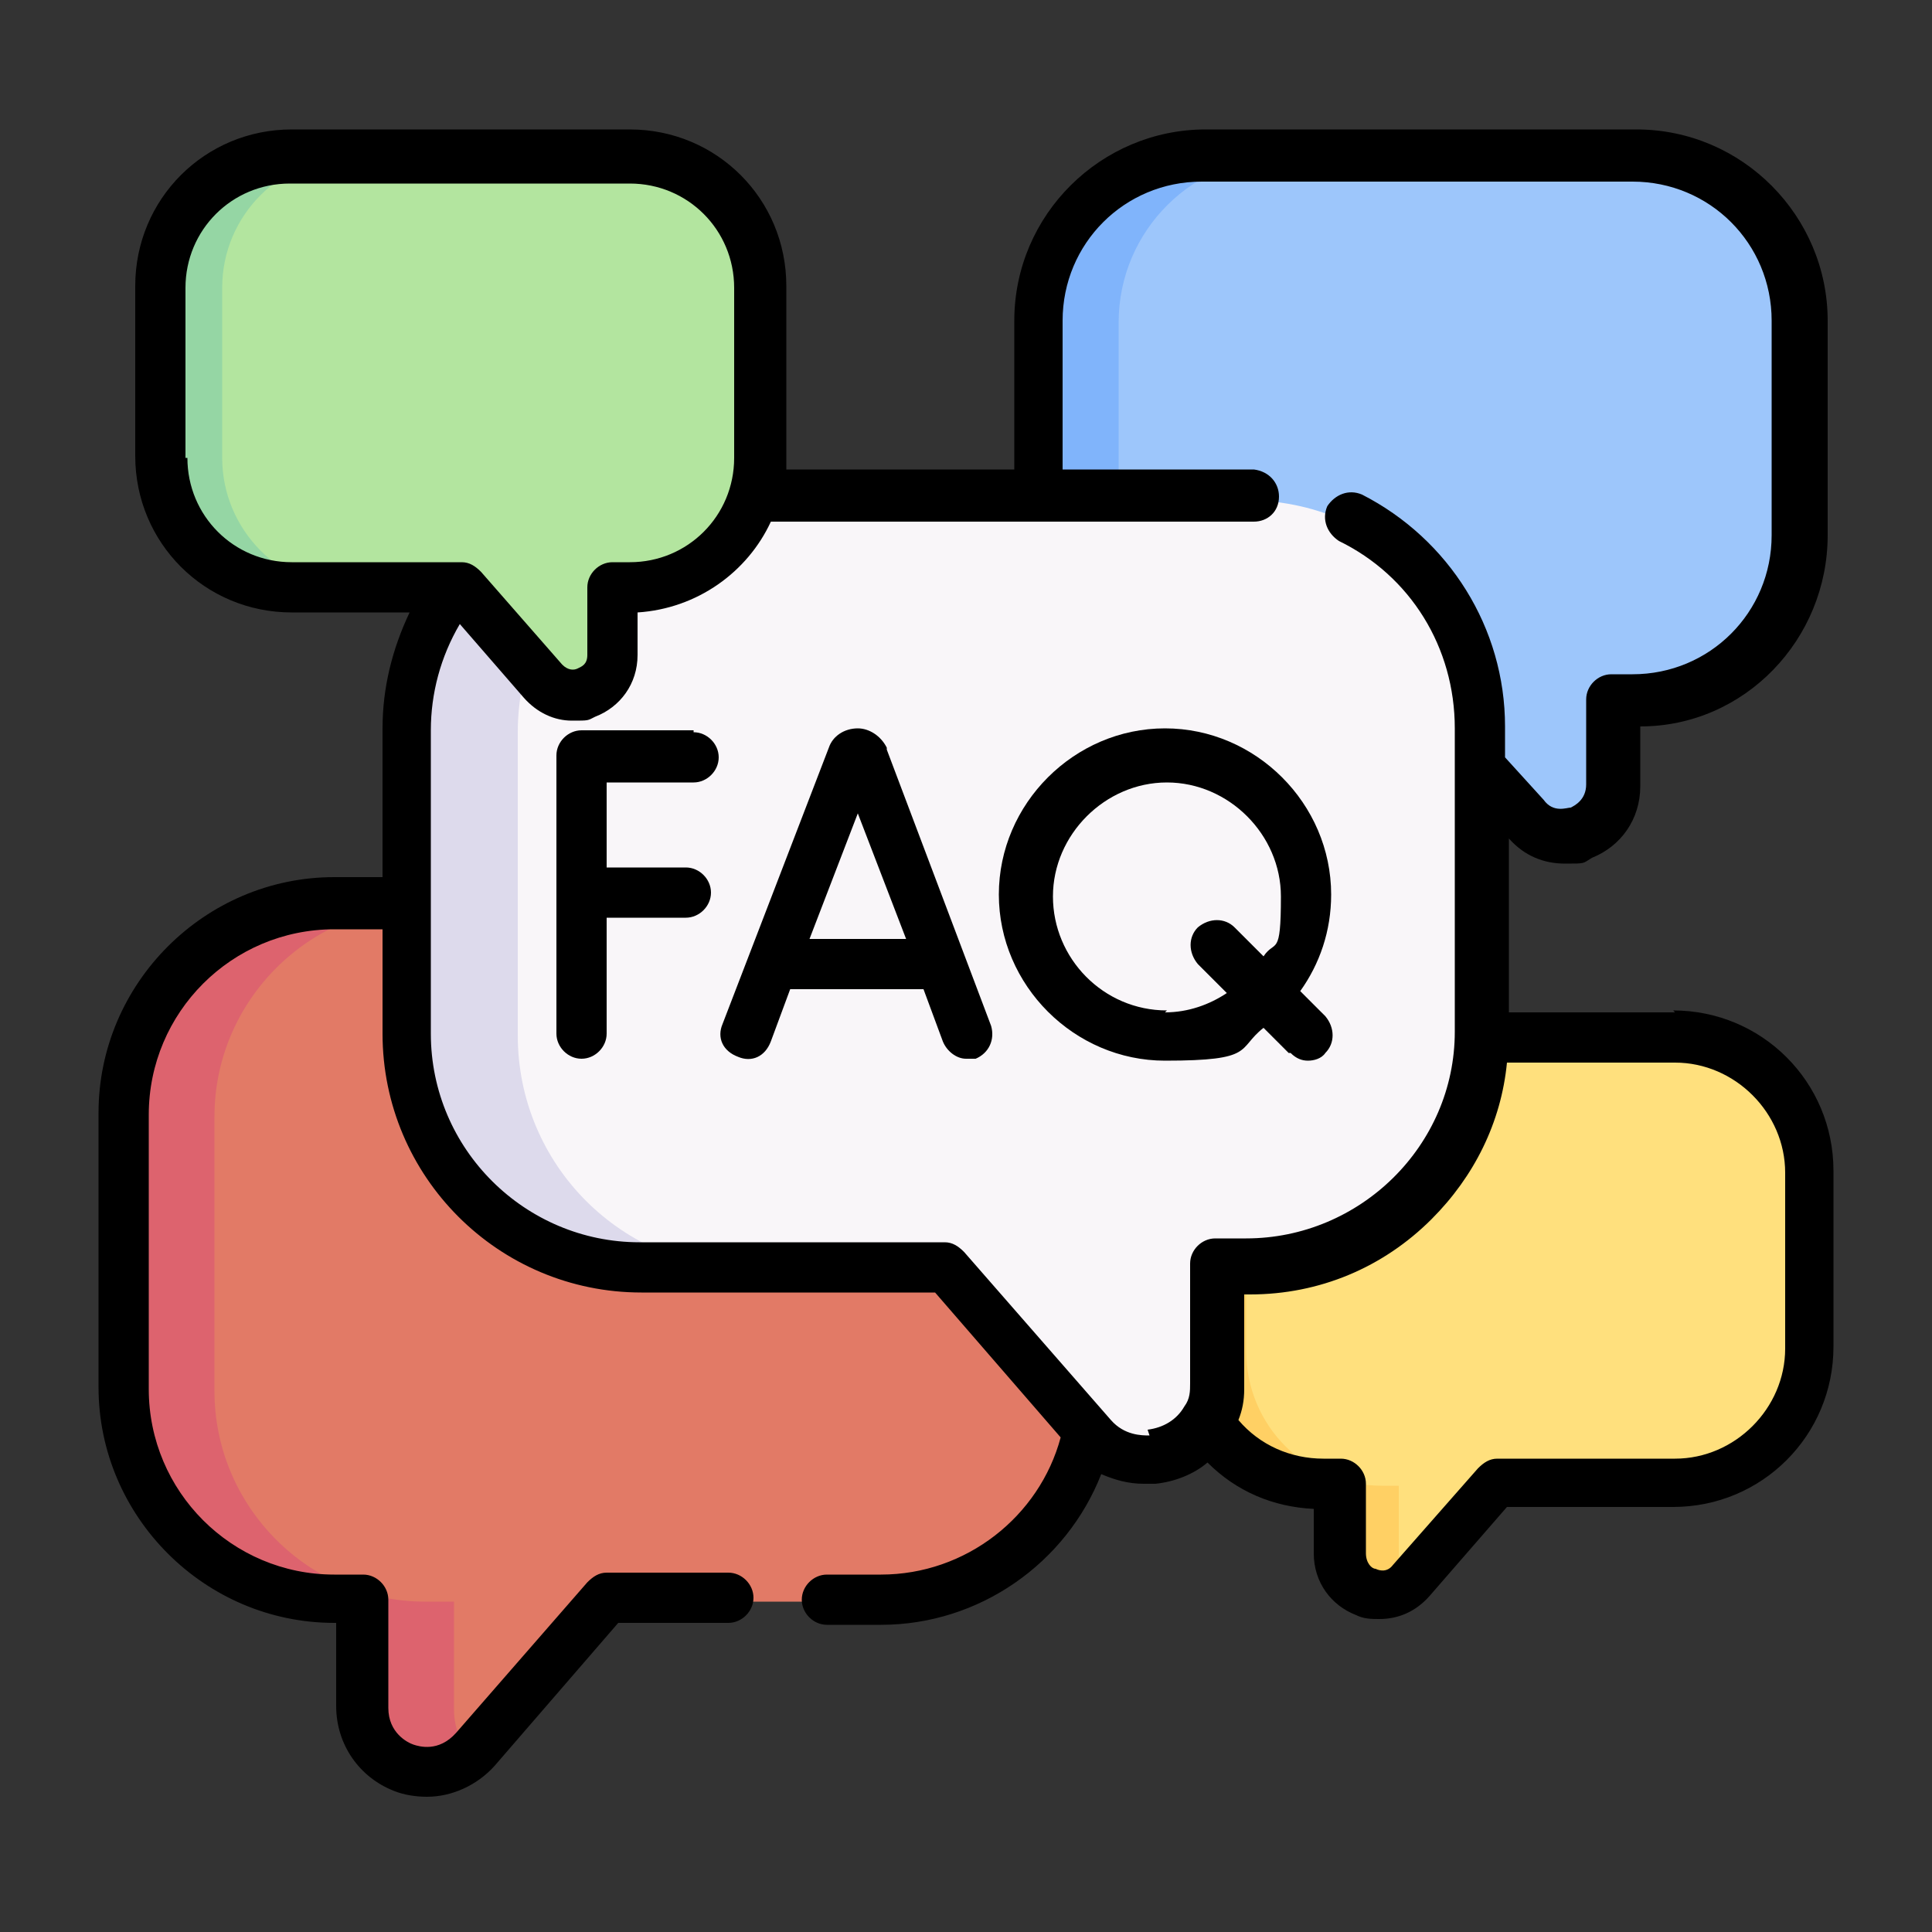 <?xml version="1.0" encoding="UTF-8"?>
<svg id="_レイヤー_1" data-name="レイヤー_1" xmlns="http://www.w3.org/2000/svg" width="100" height="100" version="1.1" viewBox="0 0 100 100">
  <rect x="0" y="0" width="100" height="100" fill="#333333" stroke="none"/>
  <!-- Generator: Adobe Illustrator 29.3.0, SVG Export Plug-In . SVG Version: 2.1.0 Build 146)  -->
  <defs>
    <style>
      .st0 {
        fill: #ffe07d;
      }

      .st1 {
        fill: #e27a66;
      }

      .st2 {
        fill: #9dc6fb;
      }

      .st3 {
        fill: #b3e59f;
      }

      .st4 {
        fill: #f9f6f9;
      }

      .st5 {
        fill: #95d6a4;
      }

      .st6 {
        fill: #dddaec;
      }

      .st7 {
        fill: #dd636e;
      }

      .st8 {
        fill: #ffd064;
      }

      .st9 {
        fill: #80b4fb;
      }
    </style>
  </defs>
  <g>
    <g>
      <path class="st2" d="M84.7,8.2h-22.3c-4.7,0-8.6,3.8-8.6,8.6v11.1c0,4.7,3.8,8.6,8.6,8.6h11.2l5.4,6.1c1.6,1.8,4.6.7,4.6-1.7v-4.4h1.1c4.7,0,8.6-3.8,8.6-8.6v-11.1c0-4.7-3.8-8.6-8.6-8.6Z"/>
      <path class="st9" d="M66.5,36.4h-4.1c-4.7,0-8.6-3.8-8.6-8.6v-11.1c0-4.7,3.8-8.6,8.6-8.6h4.1c-4.7,0-8.6,3.8-8.6,8.6v11.1c0,4.7,3.8,8.6,8.6,8.6Z"/>
    </g>
    <g>
      <path class="st1" d="M17.2,46.9h28.4c6,0,10.9,4.9,10.9,10.9v14.2c0,6-4.9,10.9-10.9,10.9h-14.3l-6.8,7.8c-2,2.3-5.8.9-5.8-2.2v-5.6h-1.5c-6,0-10.9-4.9-10.9-10.9v-14.2c0-6,4.9-10.9,10.9-10.9h0Z"/>
      <path class="st7" d="M24.4,90.8c-2.1,2.1-5.7.7-5.7-2.3v-5.6h-1.5c-6,0-10.9-4.9-10.9-10.9v-14.2c0-6,4.9-10.9,10.9-10.9h4.8c-6,0-10.9,4.9-10.9,10.9v14.2c0,6,4.9,10.9,10.9,10.9h1.5v5.6c0,1,.4,1.8.9,2.3Z"/>
    </g>
    <g>
      <path class="st0" d="M68.4,53.7h18.3c3.9,0,7,3.1,7,7v9.1c0,3.9-3.1,7-7,7h-9.2l-4.4,5c-1.3,1.5-3.8.6-3.8-1.4v-3.6h-.9c-3.9,0-7-3.1-7-7v-9.1c0-3.9,3.1-7,7-7h0Z"/>
      <path class="st8" d="M73,82c-1.3,1.4-3.7.4-3.7-1.5v-3.6h-.9c-3.9,0-7-3.1-7-7v-9.1c0-3.9,3.1-7,7-7h3.1c-3.9,0-7,3.1-7,7v9.1c0,3.9,3.1,7,7,7h.9v3.6c0,.6.2,1.1.6,1.5Z"/>
    </g>
    <path class="st4" d="M64.6,25.8h-31.5c-6.7,0-12.1,5.4-12.1,12.1v15.7c0,6.7,5.4,12.1,12.1,12.1h15.8l7.6,8.7c2.2,2.6,6.5,1,6.5-2.4v-6.2h1.6c6.7,0,12.1-5.4,12.1-12.1v-15.7c0-6.7-5.4-12.1-12.1-12.1Z"/>
    <path class="st6" d="M38.9,65.7h-5.8c-6.7,0-12.1-5.4-12.1-12.1v-15.7c0-6.7,5.4-12.1,12.1-12.1h5.8c-6.7,0-12.1,5.4-12.1,12.1v15.7c0,6.7,5.4,12.1,12.1,12.1Z"/>
    <g>
      <path class="st3" d="M32.7,8.2H15.1c-3.7,0-6.8,3-6.8,6.8v8.8c0,3.7,3,6.8,6.8,6.8h8.8l4.2,4.8c1.3,1.4,3.6.5,3.6-1.4v-3.5h.9c3.7,0,6.8-3,6.8-6.8v-8.8c0-3.7-3-6.8-6.8-6.8Z"/>
      <path class="st5" d="M18.3,30.5h-3.2c-3.7,0-6.8-3-6.8-6.8v-8.8c0-3.7,3-6.8,6.8-6.8h3.2c-3.7,0-6.8,3-6.8,6.8v8.8c0,3.7,3,6.8,6.8,6.8Z"/>
    </g>
  </g>
  <g>
    <path d="M86.7,52.4h-8.6v-9c.8.9,1.8,1.3,2.9,1.3s.9,0,1.4-.3c1.5-.6,2.5-2,2.5-3.7v-3.1c5.4,0,9.7-4.5,9.7-9.9v-11.1c0-5.4-4.4-9.9-9.9-9.9h-22.3c-5.4,0-9.9,4.4-9.9,9.9v7.7h-11.8c0-.2,0-.5,0-.7v-8.8c0-4.5-3.6-8.1-8.1-8.1H15.1c-4.5,0-8.1,3.6-8.1,8.1v8.8c0,4.5,3.6,8.1,8.1,8.1h6.1c-.9,1.9-1.4,3.9-1.4,6v7.7h-2.5c-6.7,0-12.2,5.5-12.2,12.2v14.2c0,6.7,5.5,12.2,12.2,12.2h.1v4.3c0,2,1.2,3.7,3,4.4.5.2,1.1.3,1.7.3,1.3,0,2.6-.6,3.5-1.6l6.4-7.4h5.7c.7,0,1.3-.6,1.3-1.3s-.6-1.3-1.3-1.3h-6.3c-.4,0-.7.2-1,.5l-6.8,7.8c-.9,1-1.9.7-2.2.6-.3-.1-1.3-.6-1.3-1.9v-5.6c0-.7-.6-1.3-1.3-1.3h-1.5c-5.3,0-9.6-4.3-9.6-9.6v-14.2c0-5.3,4.3-9.6,9.6-9.6h2.5v5.4c0,7.4,6,13.4,13.4,13.4h15.2l6.5,7.5c-1.1,4.1-4.9,7.1-9.3,7.1h-2.8c-.7,0-1.3.6-1.3,1.3s.6,1.3,1.3,1.3h2.8c5.1,0,9.6-3.2,11.4-7.8.7.3,1.4.5,2.2.5s.4,0,.6,0c1-.1,2-.5,2.7-1.1,1.5,1.5,3.4,2.3,5.5,2.4v2.3c0,1.5.9,2.7,2.2,3.2.4.2.8.2,1.2.2,1,0,1.9-.4,2.6-1.2l4-4.6h8.6c4.6,0,8.3-3.7,8.3-8.3v-9.1c0-4.6-3.7-8.3-8.3-8.3h0ZM9.6,23.7v-8.8c0-3,2.4-5.4,5.4-5.4h17.6c3,0,5.4,2.4,5.4,5.4v8.8c0,3-2.4,5.4-5.4,5.4h-.9c-.7,0-1.3.6-1.3,1.3v3.5c0,.5-.3.6-.5.7s-.5.1-.8-.2l-4.2-4.8c-.3-.3-.6-.5-1-.5h-8.8c-3,0-5.4-2.4-5.4-5.4ZM59.5,74.3c-.4,0-1.3,0-2-.8l-7.6-8.7c-.3-.3-.6-.5-1-.5h-15.8c-5.9,0-10.8-4.8-10.8-10.8v-15.7c0-1.9.5-3.8,1.5-5.5l3.3,3.8c.7.8,1.6,1.2,2.5,1.2s.8,0,1.2-.2c1.3-.5,2.2-1.7,2.2-3.2v-2.2c3.1-.2,5.7-2.1,6.9-4.7h24.6c.1,0,.2,0,.4,0,0,0,0,0,0,0,.7,0,1.3-.5,1.3-1.3,0-.7-.5-1.3-1.3-1.4-.1,0-.3,0-.5,0h-9.4v-7.7c0-4,3.2-7.2,7.2-7.2h22.3c4,0,7.2,3.2,7.2,7.2v11.1c0,4-3.2,7.2-7.2,7.2h-1.1c-.7,0-1.3.6-1.3,1.3v4.4c0,.8-.6,1.1-.8,1.2-.2,0-.9.3-1.4-.4l-2-2.2v-1.6c0-5.1-2.9-9.7-7.4-12-.7-.3-1.4,0-1.8.6-.3.7,0,1.4.6,1.8,3.7,1.8,6,5.5,6,9.7v15.7s0,0,0,0c0,0,0,0,0,0,0,5.9-4.9,10.7-10.8,10.7h-1.6c-.7,0-1.3.6-1.3,1.3v6.2c0,.4,0,.8-.3,1.2-.4.7-1.1,1.1-1.9,1.2h0ZM92.4,69.8c0,3.1-2.6,5.7-5.7,5.7h-9.2c-.4,0-.7.2-1,.5l-4.4,5c-.3.4-.7.3-.9.2-.2,0-.5-.3-.5-.8v-3.6c0-.7-.6-1.3-1.3-1.3h-.9c-1.7,0-3.3-.7-4.4-2,.2-.5.3-1,.3-1.6v-4.9h.3c3.6,0,6.9-1.4,9.4-3.9,2.2-2.2,3.6-5,3.9-8.1h8.7c3.1,0,5.7,2.6,5.7,5.7v9.1h0Z"/>
    <path d="M45.9,38.7s0,0,0,0c-.3-.6-.9-1-1.5-1-.7,0-1.3.4-1.5,1,0,0,0,0,0,0l-5.5,14.3c-.3.7,0,1.4.8,1.7.7.3,1.4,0,1.7-.8l1-2.7h6.9l1,2.7c.2.5.7.9,1.2.9s.3,0,.5,0c.7-.3,1-1,.8-1.7l-5.4-14.3ZM41.9,48.6l2.5-6.5,2.5,6.5h-5Z"/>
    <path d="M35.9,37.8h-5.8c-.7,0-1.3.6-1.3,1.3v14.4c0,.7.6,1.3,1.3,1.3s1.3-.6,1.3-1.3v-6h4.1c.7,0,1.3-.6,1.3-1.3s-.6-1.3-1.3-1.3h-4.1v-4.4h4.5c.7,0,1.3-.6,1.3-1.3s-.6-1.3-1.3-1.3h0Z"/>
    <path d="M66.8,54.5c.3.3.6.4.9.4s.7-.1.9-.4c.5-.5.5-1.3,0-1.9l-1.3-1.3c1-1.4,1.6-3.1,1.6-5,0-4.7-3.9-8.6-8.6-8.6s-8.6,3.9-8.6,8.6,3.9,8.6,8.6,8.6,3.7-.6,5.1-1.7l1.3,1.3ZM60.4,52.3c-3.3,0-5.9-2.7-5.9-5.9s2.7-5.9,5.9-5.9,5.9,2.7,5.9,5.9-.3,2.2-.9,3.1l-1.5-1.5c-.5-.5-1.3-.5-1.9,0-.5.5-.5,1.3,0,1.9l1.5,1.5c-.9.6-2,1-3.2,1h0Z"/>
  </g>
</svg>